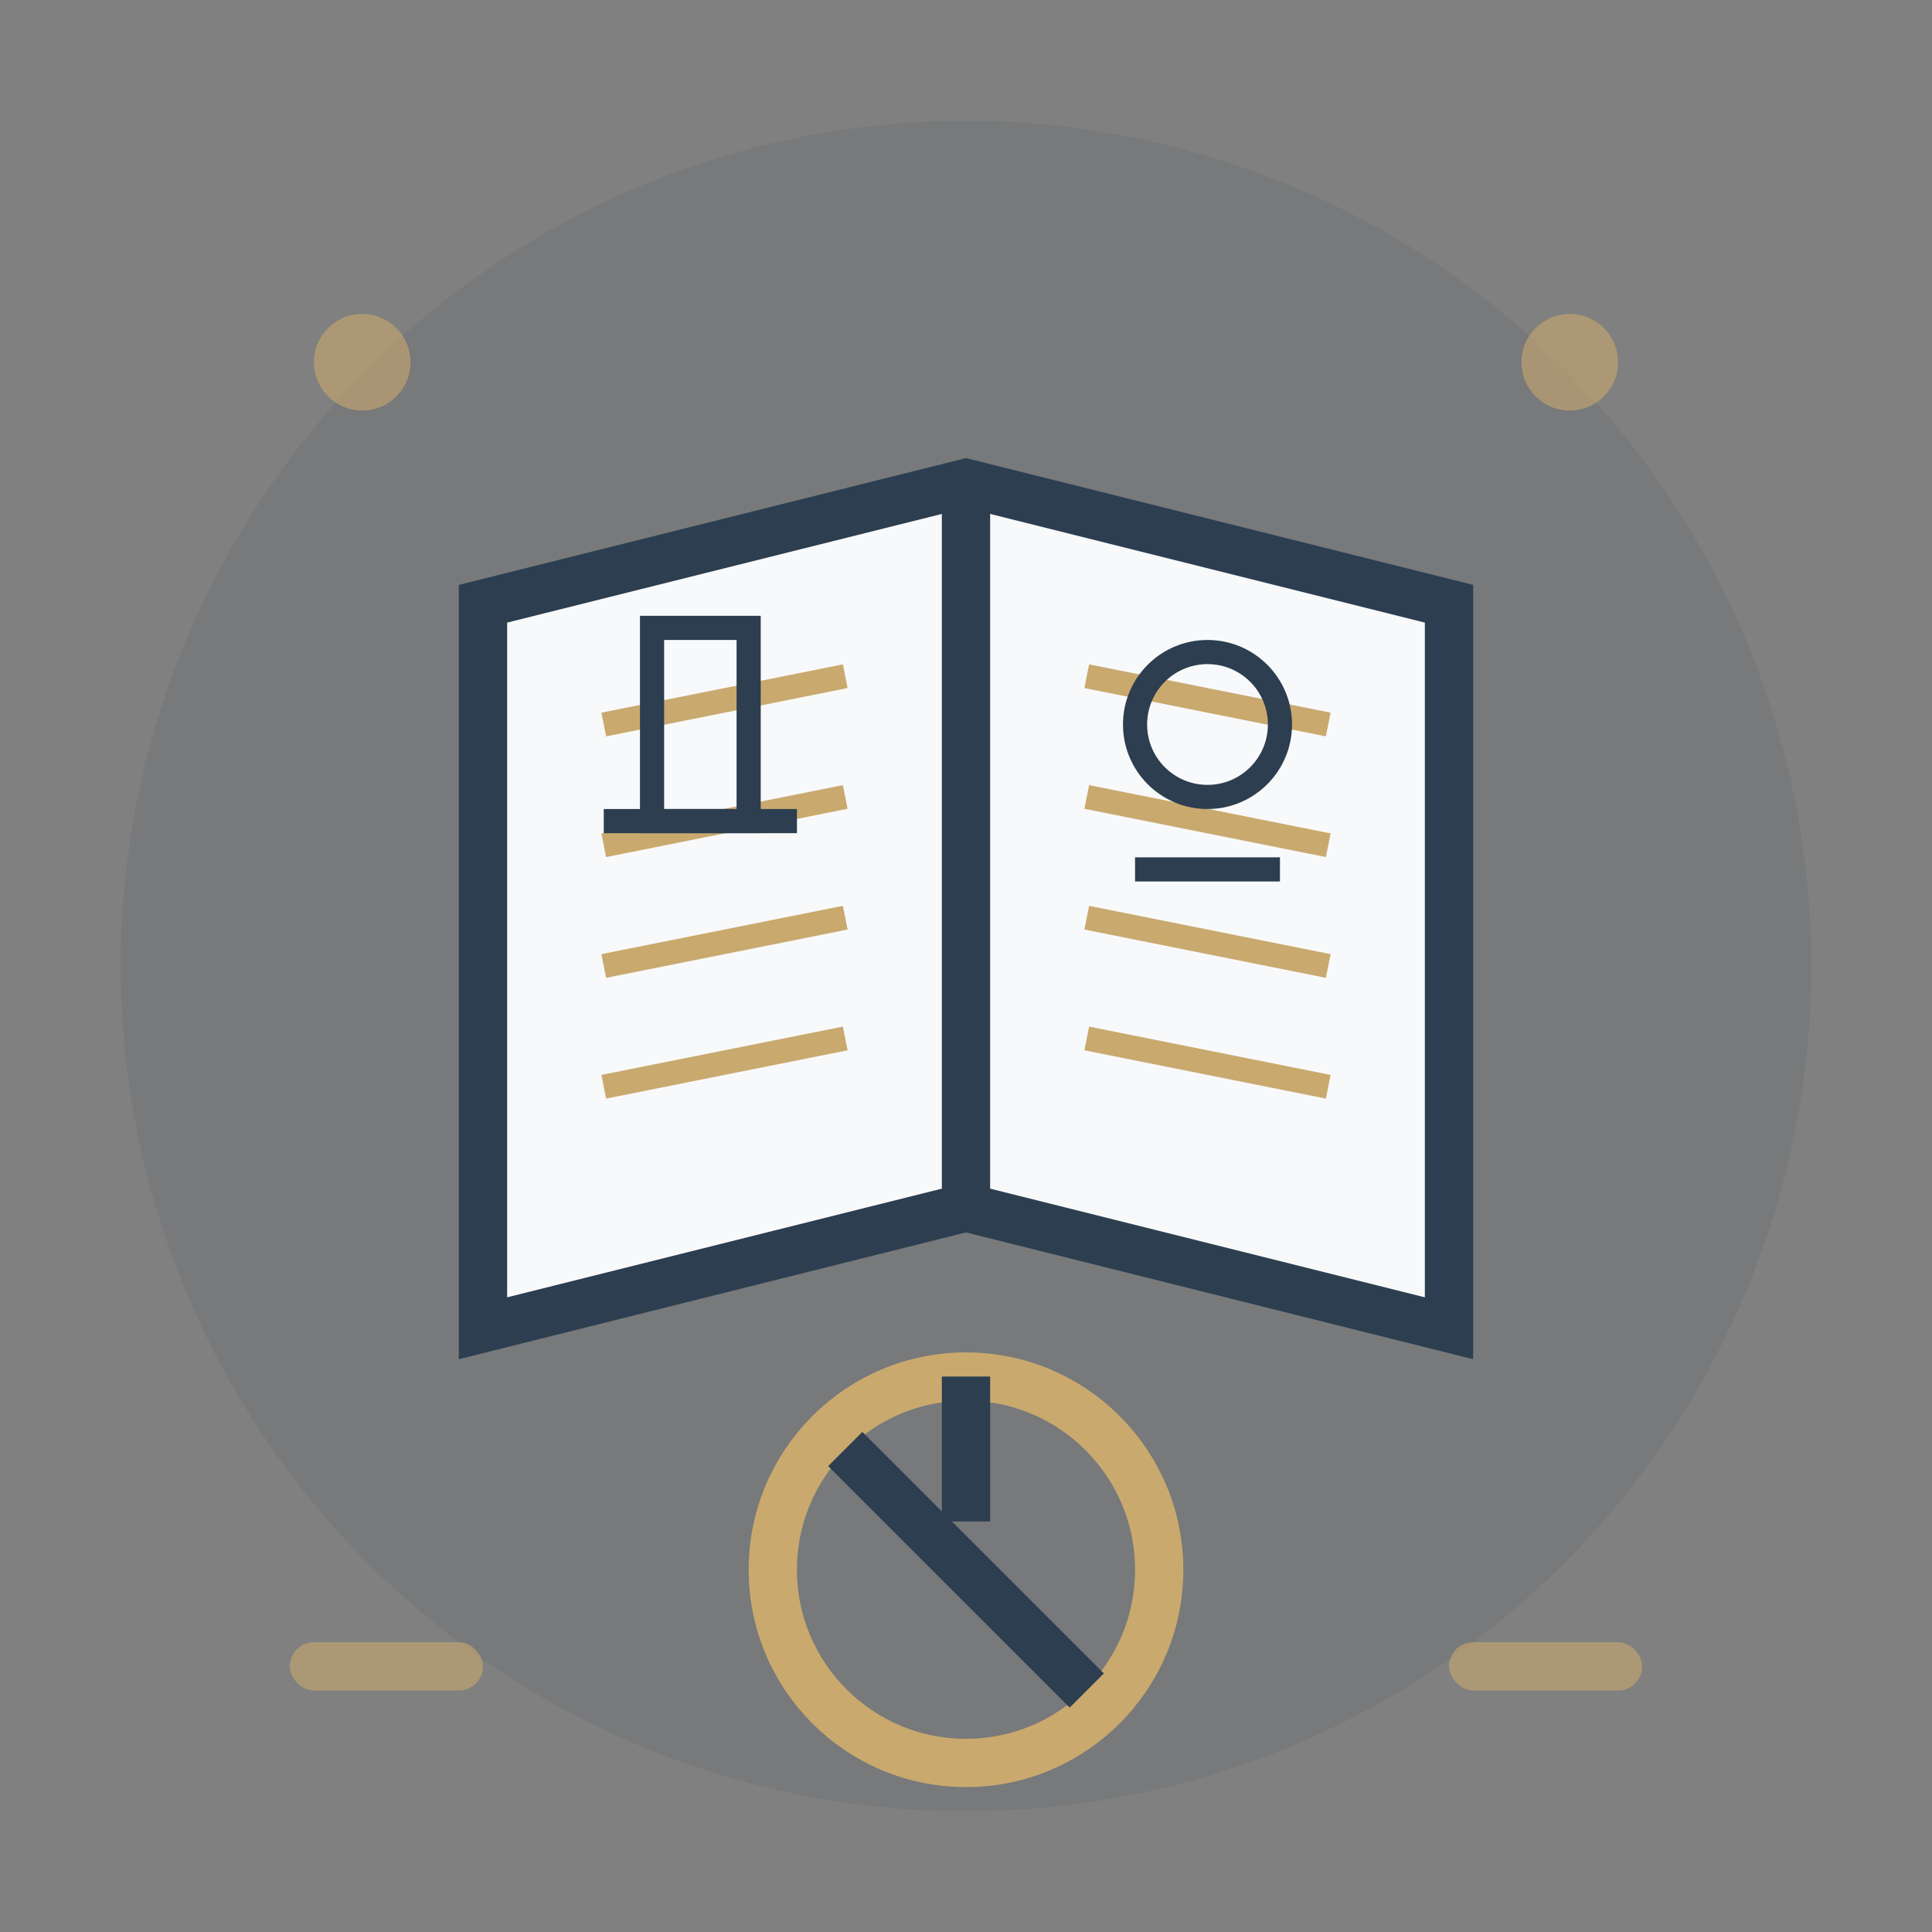 <svg width="80" height="80" viewBox="0 0 80 80" fill="none" xmlns="http://www.w3.org/2000/svg">
  <rect x="0" y="0" width="80" height="80" fill="#808080" stroke="none"/>
  <circle cx="40" cy="40" r="35" fill="#2c3e50" opacity="0.1"/>
  
  <!-- Open book base -->
  <path d="M20 25 L40 20 L60 25 L60 55 L40 50 L20 55 Z" fill="#f8f9fa" stroke="#2c3e50" stroke-width="2"/>
  
  <!-- Book spine -->
  <line x1="40" y1="20" x2="40" y2="50" stroke="#2c3e50" stroke-width="2"/>
  
  <!-- Pages -->
  <line x1="25" y1="30" x2="35" y2="28" stroke="#c9a96e" stroke-width="1"/>
  <line x1="25" y1="35" x2="35" y2="33" stroke="#c9a96e" stroke-width="1"/>
  <line x1="25" y1="40" x2="35" y2="38" stroke="#c9a96e" stroke-width="1"/>
  <line x1="25" y1="45" x2="35" y2="43" stroke="#c9a96e" stroke-width="1"/>
  
  <line x1="45" y1="28" x2="55" y2="30" stroke="#c9a96e" stroke-width="1"/>
  <line x1="45" y1="33" x2="55" y2="35" stroke="#c9a96e" stroke-width="1"/>
  <line x1="45" y1="38" x2="55" y2="40" stroke="#c9a96e" stroke-width="1"/>
  <line x1="45" y1="43" x2="55" y2="45" stroke="#c9a96e" stroke-width="1"/>
  
  <!-- Architectural symbols -->
  <rect x="27" y="26" width="4" height="8" fill="none" stroke="#2c3e50" stroke-width="1"/>
  <line x1="25" y1="34" x2="33" y2="34" stroke="#2c3e50" stroke-width="1"/>
  
  <circle cx="50" cy="30" r="3" fill="none" stroke="#2c3e50" stroke-width="1"/>
  <line x1="47" y1="36" x2="53" y2="36" stroke="#2c3e50" stroke-width="1"/>
  
  <!-- Compass/drafting tool -->
  <circle cx="40" cy="65" r="8" fill="none" stroke="#c9a96e" stroke-width="2"/>
  <line x1="35" y1="60" x2="45" y2="70" stroke="#2c3e50" stroke-width="2"/>
  <line x1="40" y1="57" x2="40" y2="63" stroke="#2c3e50" stroke-width="2"/>
  
  <!-- Decorative elements -->
  <circle cx="15" cy="15" r="2" fill="#c9a96e" opacity="0.6"/>
  <circle cx="65" cy="15" r="2" fill="#c9a96e" opacity="0.6"/>
  <rect x="12" y="68" width="8" height="2" rx="1" fill="#c9a96e" opacity="0.6"/>
  <rect x="60" y="68" width="8" height="2" rx="1" fill="#c9a96e" opacity="0.6"/>
</svg>
